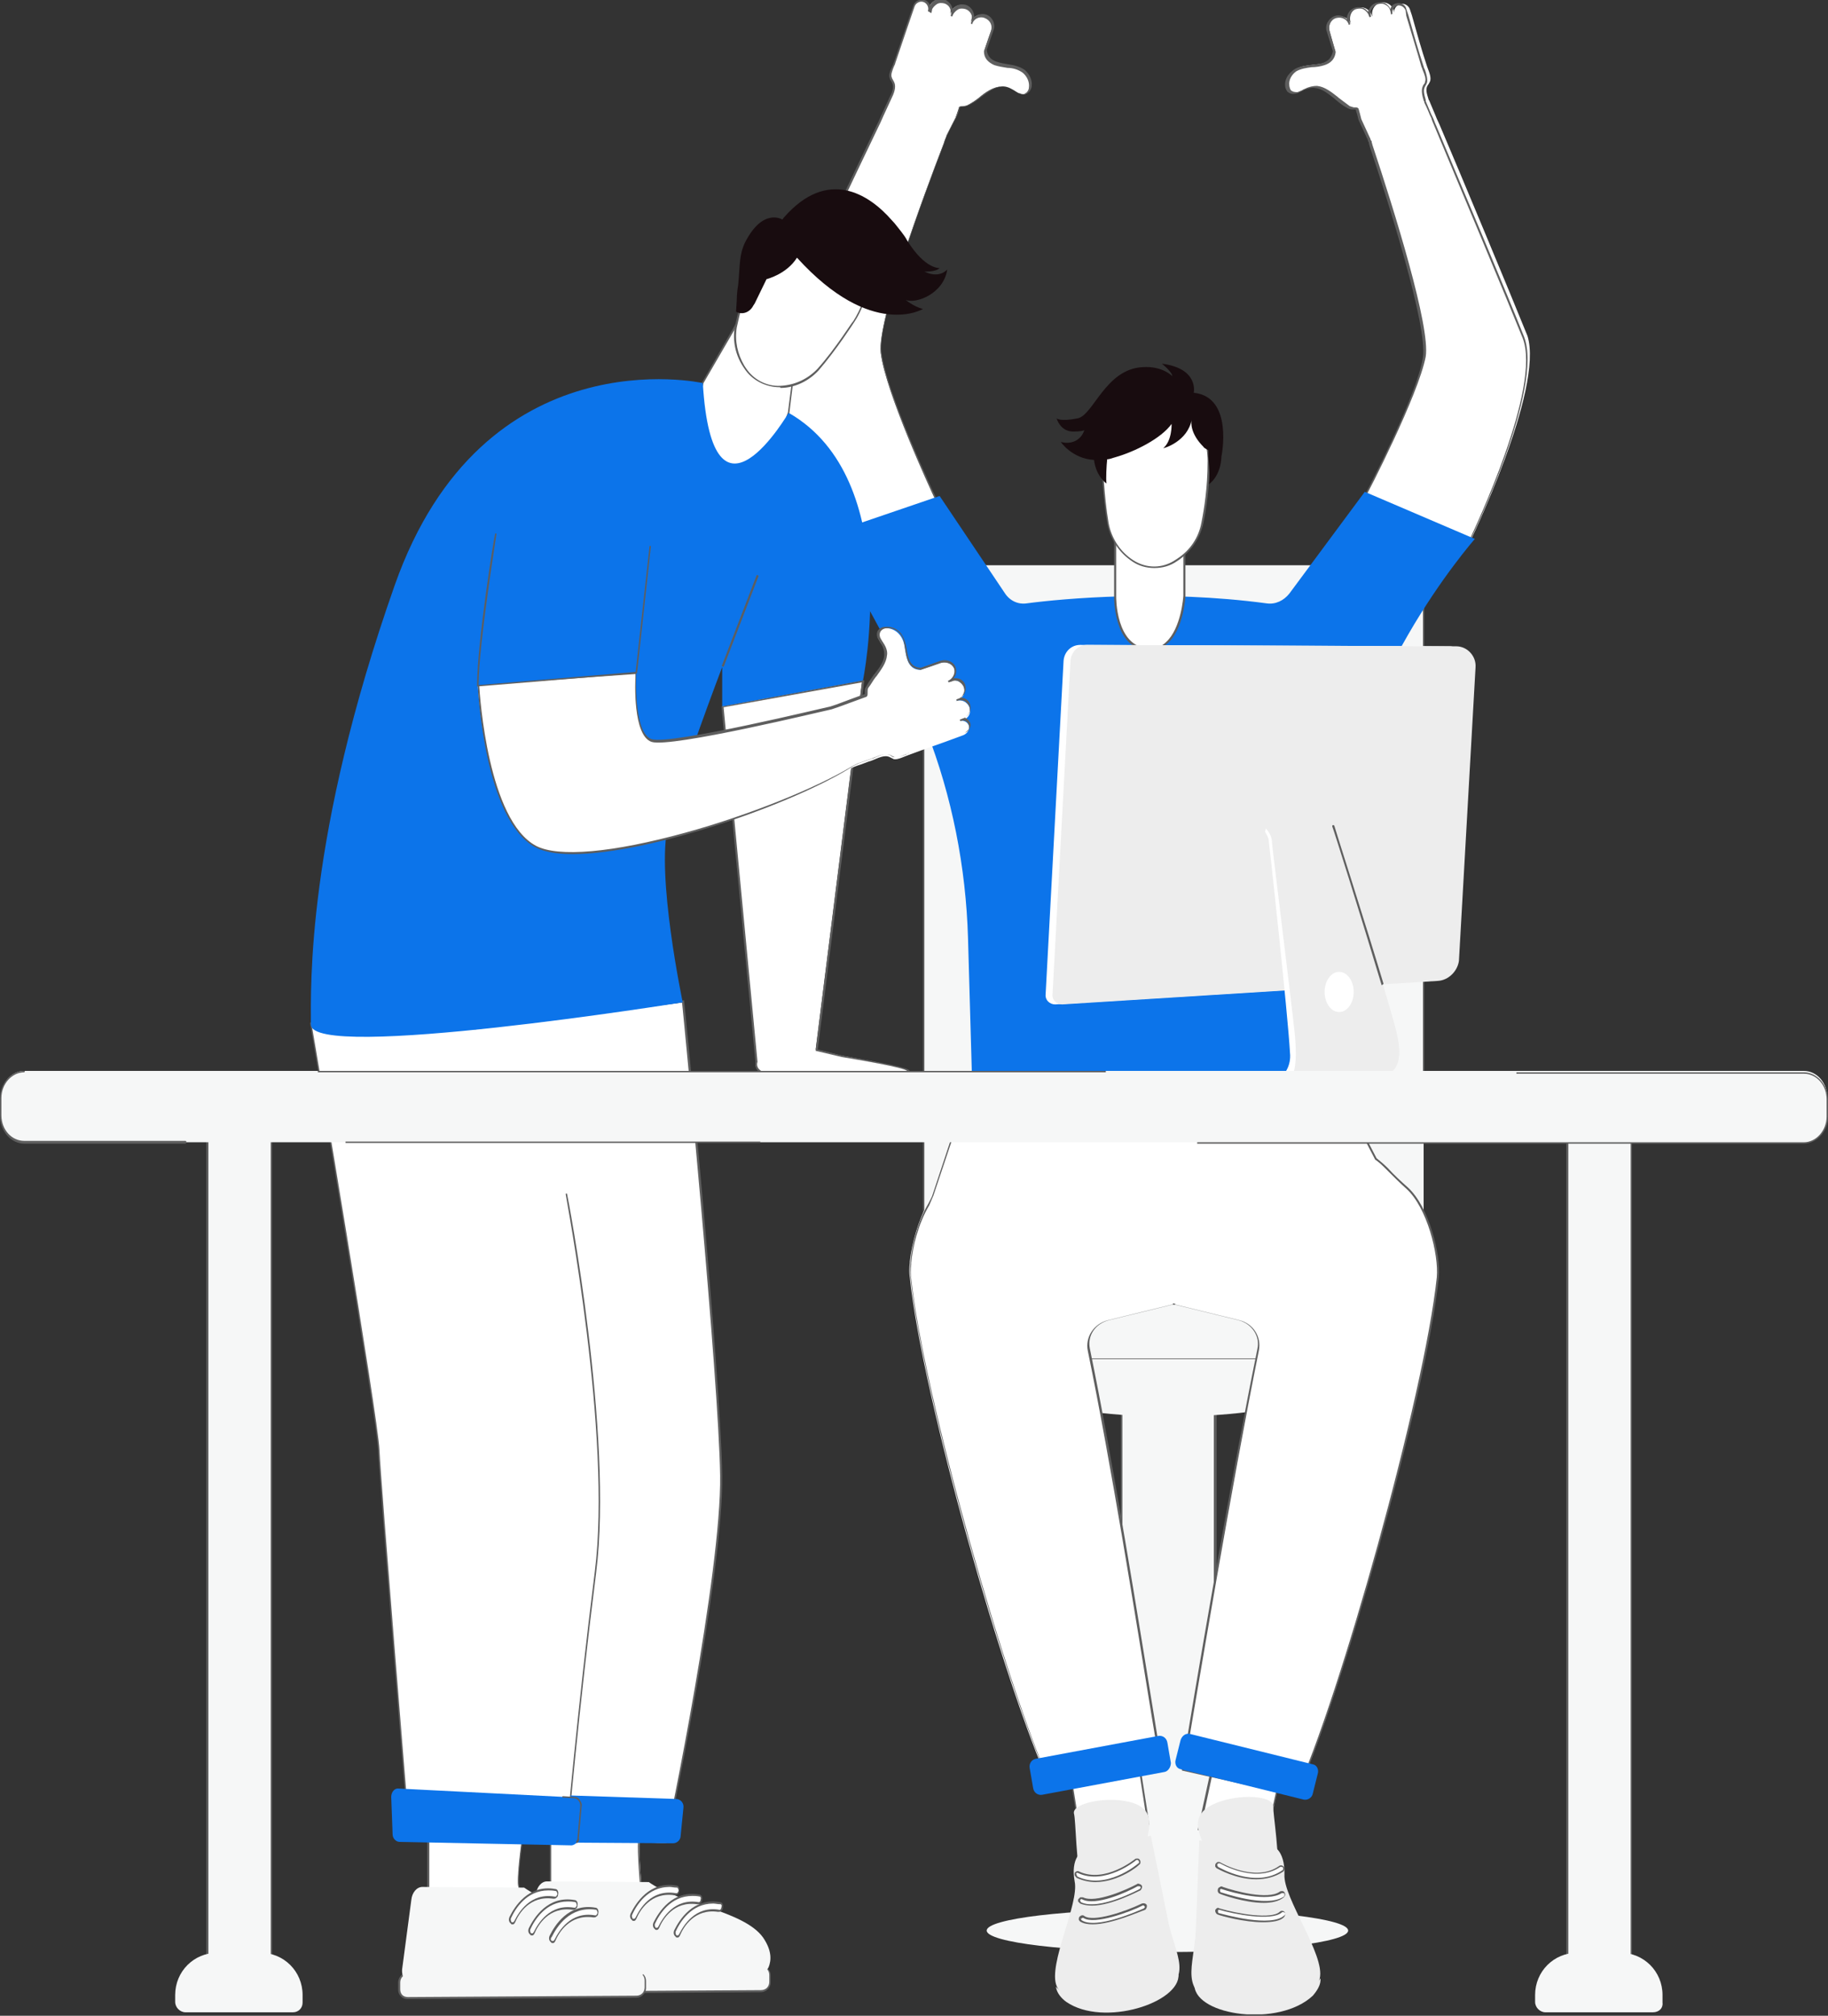 <svg width="264" height="291" viewBox="0 0 264 291" fill="none" xmlns="http://www.w3.org/2000/svg">
<rect x="0" y="0" width="264" height="291" fill="#333333" stroke="none"/>
<g clip-path="url(#clip0)">
<path d="M202 81.6H169.9H137C135 81.6 133.4 83.2 133.4 85.2V190.2C133.4 192.2 135 193.8 137 193.8H202C204 193.8 205.6 192.2 205.6 190.2V179.8V174.6V161.2V85.2C205.6 83.2 204 81.6 202 81.6Z" fill="#F6F7F7"/>
<path d="M137 81.6C135 81.6 133.4 83.2 133.4 85.2V190.2C133.4 192.2 135 193.8 137 193.8H202C204 193.8 205.6 192.2 205.6 190.2V179.8" fill="#F6F7F7"/>
<path d="M202 194H137C134.9 194 133.3 192.3 133.3 190.3V85.3C133.3 83.2 135 81.6 137 81.6V81.8C135.1 81.8 133.5 83.4 133.5 85.3V190.3C133.5 192.2 135.1 193.8 137 193.8H202C203.9 193.8 205.5 192.2 205.5 190.3V179.9H205.7V190.3C205.7 192.3 204.1 194 202 194Z" fill="#5E5E5E"/>
<path d="M205.6 161.2V85.2C205.6 83.2 204 81.6 202 81.6" fill="#F6F7F7"/>
<path d="M205.7 161.3H205.5V85.3C205.5 83.4 203.9 81.8 202 81.8V81.6C204.1 81.6 205.7 83.3 205.7 85.3V161.3Z" fill="#5E5E5E"/>
<path d="M198.2 196.2H140.9C136.8 196.2 133.5 192.9 133.5 188.8V186.9C133.5 182.8 136.8 179.5 140.9 179.5H198.2C202.3 179.5 205.6 182.8 205.6 186.9V188.8C205.6 192.8 202.3 196.2 198.2 196.2Z" fill="#F6F7F7"/>
<path d="M198.2 196.3H140.9C136.7 196.3 133.4 192.9 133.4 188.8V186.8C133.4 182.6 136.8 179.3 140.9 179.3H198.2C202.4 179.3 205.7 182.7 205.7 186.8V188.8C205.7 192.9 202.4 196.3 198.2 196.3ZM140.9 179.5C136.9 179.5 133.6 182.8 133.6 186.8V188.8C133.6 192.8 136.9 196.1 140.9 196.1H198.2C202.2 196.1 205.5 192.8 205.5 188.8V186.8C205.5 182.8 202.2 179.5 198.2 179.5H140.9Z" fill="#5E5E5E"/>
<path d="M168.6 281.8C183.015 281.8 194.7 280.412 194.7 278.7C194.7 276.988 183.015 275.6 168.6 275.6C154.185 275.6 142.5 276.988 142.5 278.7C142.5 280.412 154.185 281.8 168.6 281.8Z" fill="#F6F7F7"/>
<path d="M161.9 276.9V201.2C161.9 199.1 164.9 197.3 168.7 197.3C172.4 197.3 175.5 199.1 175.5 201.2V276.9" fill="#F6F7F7"/>
<path d="M175.5 276.9H175.3V201.2C175.3 199.1 172.3 197.4 168.7 197.4C165.1 197.4 162.1 199.1 162.1 201.2V276.9H161.9V201.2C161.9 199 165 197.2 168.8 197.2C172.6 197.2 175.7 199 175.7 201.2V276.9H175.5Z" fill="#5E5E5E"/>
<path d="M197.6 196.2C197.6 200.8 184.8 204.5 169 204.5C153.2 204.5 140.4 200.8 140.4 196.2H197.6Z" fill="#F6F7F7"/>
<path d="M169.7 188.3H169.4V188.1V188H169.6H169.8V188.1L169.7 188.3Z" fill="#161616"/>
<path d="M169.7 188.3H169.4V188.1V188H169.6H169.8V188.1L169.7 188.3Z" fill="#161616"/>
<path d="M169.7 188.3H169.4V188.1V188H169.6H169.8V188.1L169.7 188.3Z" fill="#161616"/>
<path d="M165.8 263.4L156.3 267L153 245.9L162.8 244.4L165.8 263.4Z" fill="white"/>
<path d="M156.2 267.2V267L152.9 245.8H153L163 244.2V244.3L166 263.4L156.2 267.2ZM153.1 246.1L156.4 266.9L165.7 263.3L162.8 244.6L153.1 246.1Z" fill="#5E5E5E"/>
<path d="M177.503 244.385L173.201 264.12L182.775 266.207L187.078 246.472L177.503 244.385Z" fill="white"/>
<path d="M182.8 266.3H182.7L173 264.2V264.1L177.3 244.3H177.4L187.1 246.4V246.5L182.8 266.3ZM173.4 264L182.7 266L186.9 246.5L177.6 244.5L173.4 264Z" fill="#5E5E5E"/>
<path d="M207.6 184.4C205.9 201.2 193.7 245 187.2 259.2L170.9 255.5C172.5 246 177.7 214.9 181.8 194.7C182.2 192.8 181 191 179 190.5L169.5 188.2V188.1C169.5 188.2 169.5 188.2 169.5 188.2L160 190.5C158 191 156.8 192.8 157.2 194.7C161.4 215 166 245.3 167.5 254.6L151.7 257.9C145.1 243.6 133.1 201.2 131.4 184.4C131.3 183.8 131.3 183.1 131.4 182.3C131.4 182.2 131.4 182.2 131.4 182.1C131.7 179.5 132.6 176.2 134 173.7C134.3 173.3 134.5 172.8 134.6 172.4L140.5 154.7L193.1 156.8L198.6 167.3C199.2 167.7 199.7 168.2 200.2 168.7C201.1 169.7 202.1 170.6 203.1 171.5C206.3 174.3 207.9 181.2 207.6 184.4Z" fill="white"/>
<path d="M187.2 259.3L170.7 255.6V255.5C172.6 243.7 177.6 214.3 181.6 194.7C182 192.9 180.8 191.1 178.9 190.6L169.5 188.3L160.1 190.6C158.2 191.1 157 192.8 157.4 194.7C160.8 211.2 164.4 233.8 166.6 247.3C167.1 250.3 167.5 252.9 167.8 254.6V254.7H167.7L151.8 258V257.9C145.4 244 133.2 201.4 131.5 184.4C131.4 183.8 131.4 183.1 131.5 182.3V182.1C131.7 179.8 132.5 176.4 134.1 173.7C134.3 173.3 134.6 172.8 134.7 172.4L140.6 154.6H140.7L193.4 156.7V156.8L198.8 167.2C199.3 167.6 199.9 168.1 200.4 168.6C201.4 169.7 202.4 170.6 203.3 171.4C206.4 174.2 208.1 181.1 207.8 184.4C206 201.6 193.5 245.6 187.2 259.3ZM171 255.4L187.1 259C193.4 245.3 205.7 201.5 207.5 184.4C207.8 181.1 206.1 174.3 203.1 171.6C202.2 170.8 201.3 169.9 200.2 168.8C199.7 168.3 199.2 167.8 198.6 167.4L193.2 157L140.7 155L134.8 172.6C134.6 173.1 134.4 173.5 134.2 174C132.6 176.7 131.8 180 131.6 182.3V182.5C131.5 183.3 131.5 184 131.6 184.6C133.4 201.6 145.5 244 151.9 258L167.5 254.8C167.2 253 166.8 250.6 166.3 247.6C164.1 234.1 160.5 211.5 157.1 195C156.7 193 158 191.1 160 190.6L169.4 188.3H169.6L179 190.6C181 191.1 182.2 193 181.8 195C177.9 214.3 173 243.6 171 255.4Z" fill="#5E5E5E"/>
<path d="M128.7 14C129 13.4 129.4 12.5 129 11.8C128.9 11.6 128.8 11.4 128.7 11.2C128.5 10.6 129 9.6 129.2 9C130 6.6 130.9 4.1 131.7 1.7L132 0.8C132.2 0.2 132.8 -0.1 133.4 0.1C134 0.3 134.3 0.9 134.1 1.5L134.2 1.1V1C134.5 0.2 135.4 -0.3 136.2 -1.26883e-05C137 0.3 137.5 1.2 137.2 2L137.3 1.8C137.6 1 138.5 0.5 139.3 0.8C140.1 1.1 140.6 2 140.3 2.8L140.2 3.2C140.5 2.4 141.4 1.9 142.2 2.2C143 2.5 143.5 3.4 143.2 4.3L142.8 5.4L142.2 7.2C142.3 8.2 142.9 8.8 143.7 9.1C144.3 9.3 145 9.4 145.6 9.5C146.4 9.6 147.2 9.8 147.8 10.3C148.4 10.8 148.9 11.6 148.8 12.5C148.8 12.8 148.7 13.1 148.5 13.3C148.2 13.6 147.7 13.7 147.3 13.5C146.9 13.4 146.6 13.1 146.2 12.9C145.7 12.6 145.1 12.4 144.5 12.5C143.4 12.6 142.3 13.3 141.4 14.1C140.9 14.5 140.3 14.9 139.7 15.2C139.5 15.3 139.3 15.3 139 15.4C138.9 15.4 138.5 15.4 138.5 15.5C138.5 15.5 138.3 16.2 138 17L136.7 19.6C136.6 19.9 136.4 20.3 136.3 20.7C133.3 28.5 126.7 46.3 127.2 50.9C127.9 56.8 135.1 72.1 135.1 72.1L119.4 77.3C119.4 77.3 109.6 54.7 112.9 47.4C115.4 41.8 123.5 24.9 127 17.5C127.6 16.4 128.1 15.2 128.7 14Z" fill="white"/>
<path d="M119.3 77.5V77.4C118.9 76.5 109.5 54.6 112.8 47.4C115.3 41.8 123.1 25.4 126.9 17.5L127.3 16.6C127.7 15.7 128.1 14.9 128.5 14C129 13.1 129.1 12.4 128.8 11.9C128.8 11.8 128.7 11.8 128.7 11.7C128.6 11.6 128.5 11.4 128.5 11.3C128.3 10.8 128.6 10.1 128.9 9.5C129 9.3 129 9.2 129.1 9C129.7 7.2 130.3 5.5 130.9 3.7L131.9 0.8C132.1 0.2 132.8 -0.2 133.5 3.60161e-05C133.9 0.1 134.2 0.4 134.3 0.8C134.5 0.5 134.7 0.2 135.1 3.60161e-05C135.5 -0.2 136 -0.2 136.4 -0.1C136.8 0.1 137.2 0.4 137.4 0.8C137.5 1 137.5 1.2 137.6 1.3C137.8 1.1 138 0.9 138.2 0.8C138.6 0.6 139.1 0.6 139.5 0.7C140.3 1 140.7 1.7 140.7 2.5C141.1 2.1 141.8 1.9 142.4 2.1C143.3 2.4 143.8 3.4 143.5 4.3L142.5 7.2C142.6 8 143 8.6 143.9 8.9C144.5 9.1 145.1 9.2 145.7 9.3C146.4 9.4 147.3 9.6 148 10.1C148.7 10.7 149.1 11.6 149 12.4C149 12.7 148.8 13 148.7 13.2C148.3 13.6 147.8 13.6 147.4 13.5C147.1 13.4 146.9 13.3 146.6 13.1C146.5 13 146.4 13 146.3 12.9C145.8 12.6 145.2 12.5 144.7 12.5C143.6 12.6 142.7 13.3 141.7 14L141.6 14.1C141.1 14.5 140.5 14.9 139.9 15.2C139.6 15.3 139.4 15.4 139.2 15.4H139.1C138.9 15.4 138.8 15.4 138.7 15.4C138.6 15.5 138.4 16.4 138.2 16.8L136.8 19.4C136.7 19.6 136.7 19.8 136.6 20C136.5 20.2 136.5 20.4 136.4 20.6C133.5 28.1 126.8 46.2 127.3 50.7C127.9 56.5 135.1 71.7 135.2 71.9L135.3 72H135.2L119.3 77.5ZM128.8 14.1C128.4 15 128 15.8 127.6 16.7L127.2 17.6C123.4 25.5 115.6 41.9 113.1 47.5C110 54.4 118.8 75.5 119.5 77.2L135 72C134.3 70.5 127.8 56.4 127.2 50.9C126.7 46.3 133.4 28.2 136.3 20.7C136.4 20.5 136.4 20.3 136.5 20.1C136.6 19.9 136.7 19.7 136.7 19.5L138 17C138.5 15.6 138.5 15.6 138.5 15.5C138.6 15.3 138.8 15.3 139.1 15.3C139.4 15.3 139.5 15.3 139.7 15.2C140.3 14.9 140.9 14.5 141.4 14.1L141.5 14C142.5 13.3 143.5 12.5 144.6 12.5C145.2 12.5 145.8 12.6 146.3 12.9C146.4 13 146.5 13 146.6 13.1C146.8 13.2 147.1 13.4 147.3 13.5C147.6 13.6 148 13.6 148.3 13.3C148.5 13.1 148.6 12.8 148.6 12.6C148.7 11.8 148.3 11 147.7 10.5C147 10 146.2 9.8 145.5 9.8C144.9 9.7 144.2 9.6 143.6 9.4C142.7 9 142.1 8.4 142.1 7.4L143.1 4.5C143.4 3.7 143 2.9 142.2 2.6C141.5 2.3 140.6 2.7 140.4 3.5L140.2 3.4L140.3 3.1C140.6 2.3 140.1 1.5 139.4 1.3C139 1.2 138.6 1.2 138.3 1.4C138 1.6 137.7 1.9 137.6 2.2L137.5 2.4L137.3 2.3C137.4 1.9 137.4 1.6 137.2 1.2C137 0.8 136.7 0.6 136.4 0.5C136 0.4 135.6 0.4 135.3 0.6C135 0.8 134.7 1.1 134.6 1.4V1.5L134.5 1.9L134 1.6C134.2 1.1 133.9 0.5 133.4 0.3C132.9 0.1 132.3 0.4 132.1 0.9L131.1 3.8C130.5 5.6 129.9 7.3 129.3 9.1C129.3 9.2 129.2 9.4 129.1 9.6C128.9 10.1 128.6 10.8 128.8 11.2C128.8 11.3 128.9 11.4 129 11.6C129 11.7 129.1 11.7 129.1 11.8C129.4 12.3 129.3 13.1 128.8 14.1Z" fill="#5E5E5E"/>
<path d="M212.2 78.4L196.7 72.4C196.7 72.4 204.7 57.4 205.6 51.6C206.3 47.1 200.6 28.9 197.9 21C197.8 20.8 197.8 20.6 197.7 20.5C197.6 20.3 197.6 20.1 197.5 19.9L196.3 17.3C196.1 16.5 195.9 15.8 195.9 15.8C195.9 15.7 195.5 15.7 195.4 15.7C195.1 15.7 195 15.7 194.7 15.5C194.1 15.1 193.6 14.8 193.1 14.3C192.2 13.6 191.2 12.7 190.1 12.6C189.5 12.5 188.9 12.7 188.4 12.9C188 13.1 187.7 13.3 187.3 13.4C186.9 13.5 186.4 13.4 186.2 13.1C186 12.9 185.9 12.6 185.9 12.3C185.8 11.4 186.3 10.6 187 10.1C187.7 9.6 188.5 9.5 189.3 9.4C189.9 9.3 190.6 9.3 191.2 9.1C192 8.8 192.6 8.3 192.8 7.3L192.3 5.5L192 4.4C191.8 3.6 192.2 2.6 193.1 2.4C193.9 2.2 194.8 2.6 195.1 3.5L195 3.1C194.8 2.3 195.2 1.4 196.1 1.1C196.9 0.9 197.8 1.3 198.1 2.2L198.2 2.4C198 1.6 198.4 0.7 199.3 0.4C200.1 0.2 201 0.6 201.3 1.5V1.6L201.4 2C201.2 1.4 201.6 0.8 202.2 0.6C202.8 0.4 203.4 0.8 203.6 1.3L203.9 2.2C204.6 4.7 205.3 7.2 206.1 9.6C206.3 10.2 206.8 11.2 206.5 11.8C206.4 12 206.3 12.2 206.2 12.3C205.8 12.9 206.1 13.6 206.3 14.3C206.3 14.4 206.4 14.5 206.4 14.5C206.4 14.5 206.7 15.2 207.2 16.4C207.4 16.9 207.6 17.4 207.9 18C211.1 25.5 218.3 42.8 220.6 48.5C223 56.2 212.2 78.4 212.2 78.4Z" fill="white"/>
<path d="M212.2 78.5H212.1L196.5 72.5L196.6 72.4C196.7 72.3 204.6 57.4 205.5 51.6C206.2 47.1 200.4 28.8 197.8 21.1C197.8 21 197.7 20.8 197.7 20.7V20.6C197.6 20.4 197.6 20.3 197.5 20.1L197.4 19.9L196.2 17.3L196 16.5C195.9 16.2 195.8 15.9 195.8 15.8C195.8 15.8 195.6 15.8 195.4 15.8H195.3C195 15.8 194.8 15.7 194.6 15.6C194 15.3 193.5 14.9 192.9 14.4L192.8 14.3C191.9 13.6 191 12.8 189.9 12.7C189.4 12.6 188.8 12.8 188.3 13C188.2 13.1 188.1 13.1 187.9 13.2C187.7 13.3 187.4 13.5 187.2 13.5C186.8 13.6 186.3 13.6 185.9 13.2C185.7 12.9 185.6 12.6 185.6 12.4C185.5 11.5 186 10.7 186.8 10.1C187.5 9.6 188.4 9.5 189.1 9.4C189.7 9.3 190.4 9.3 191 9.1C191.9 8.8 192.3 8.3 192.5 7.4L191.6 4.5C191.3 3.6 191.9 2.6 192.8 2.3C193.4 2.1 194.1 2.3 194.5 2.8C194.5 2 195 1.3 195.7 1.1C196.1 1 196.6 1 197 1.2C197.2 1.3 197.4 1.5 197.6 1.7C197.6 1.5 197.7 1.3 197.8 1.2C198 0.8 198.4 0.5 198.8 0.4C199.2 0.3 199.7 0.3 200.1 0.5C200.4 0.7 200.7 1 200.8 1.3C200.9 0.9 201.2 0.6 201.6 0.5C202.3 0.3 203 0.7 203.1 1.3L203.4 2.2C204.1 4.7 204.8 7.2 205.6 9.6C205.6 9.7 205.7 9.9 205.8 10.1C206 10.7 206.2 11.4 206.1 11.9C206 12.1 206 12.2 205.9 12.3C205.9 12.4 205.8 12.4 205.8 12.5C205.5 13 205.7 13.7 205.9 14.4V14.5V14.6C205.9 14.6 206.2 15.3 206.7 16.5L206.9 16.9C207.1 17.3 207.2 17.7 207.4 18.1C210.8 26.2 217.9 43 220.1 48.6C223 56 212.6 77.4 212.2 78.3V78.5ZM196.9 72.3L212.1 78.2C212.9 76.5 222.7 55.9 219.9 48.8C217.6 43.1 210.6 26.4 207.2 18.3C207 17.8 206.8 17.4 206.7 17L206.5 16.6C206.1 15.6 205.8 15 205.7 14.8V14.7C205.7 14.6 205.6 14.6 205.6 14.5C205.4 13.8 205.2 13 205.5 12.4C205.5 12.3 205.6 12.3 205.6 12.2C205.7 12.1 205.8 12 205.8 11.8C206 11.4 205.7 10.7 205.5 10.2C205.4 10 205.4 9.8 205.3 9.7C204.6 7.2 203.8 4.7 203.1 2.3L203 1.5C202.8 1 202.3 0.7 201.8 0.8C201.3 1 201 1.5 201.1 2L200.9 2.1L200.8 1.6C200.7 1.2 200.5 0.9 200.1 0.7C199.8 0.5 199.4 0.5 199 0.6C198.6 0.7 198.3 1 198.1 1.3C197.9 1.6 197.9 2 198 2.4L197.8 2.5L197.7 2.3C197.6 1.9 197.3 1.6 197 1.4C196.7 1.2 196.3 1.2 195.9 1.3C195.1 1.5 194.7 2.3 194.9 3.1L195 3.5L194.8 3.6C194.6 2.8 193.8 2.4 193 2.6C192.2 2.8 191.8 3.7 192 4.5L192.9 7.5C192.8 8.5 192.2 9.1 191.3 9.4C190.7 9.6 190 9.7 189.4 9.7C188.7 9.8 187.9 9.9 187.2 10.3C186.5 10.8 186.1 11.6 186.2 12.3C186.2 12.5 186.3 12.8 186.4 13C186.7 13.3 187.1 13.3 187.4 13.3C187.6 13.2 187.9 13.1 188.1 13C188.2 12.9 188.3 12.9 188.5 12.8C189.1 12.5 189.7 12.4 190.2 12.4C191.3 12.5 192.3 13.3 193.2 14L193.3 14.1C193.8 14.5 194.4 14.9 194.9 15.3C195.1 15.4 195.2 15.4 195.5 15.5C195.5 15.5 195.5 15.5 195.6 15.5C195.9 15.5 196.1 15.5 196.2 15.7C196.2 15.7 196.3 16 196.4 16.4L196.6 17.2L197.8 19.8L197.9 20C197.9 20.1 198 20.3 198.1 20.4V20.5C198.1 20.6 198.2 20.8 198.2 20.9C201.4 30.5 206.6 47.2 205.9 51.5C204.8 57.1 197.7 70.9 196.9 72.3Z" fill="#5E5E5E"/>
<path d="M148.3 87.1C153.6 86.4 168 85.1 182.9 87.1C184.2 87.3 185.4 86.7 186.2 85.7L197.1 71L213 77.8C213 77.8 193.8 99.6 193.8 122.4C193.8 143.8 192.8 158.8 192.8 158.8L140.5 160L139.8 135.4C139.5 125.2 137.5 115 133.8 105.5C130.7 97.6 126 87.8 119 77.3L135.7 71.6L145.1 85.6C145.8 86.7 147 87.3 148.3 87.1Z" fill="#0C74EA"/>
<path d="M161 86.1C161 86.1 160.8 93.5 165.7 93.8C170.6 94.1 171 86.1 171 86.1V72.3H161V86.1Z" fill="white"/>
<path d="M166 93.9C165.9 93.9 165.8 93.9 165.7 93.9C160.8 93.6 160.9 86.2 160.9 86.1V72.1H171.2V86.1C171.2 86.3 170.9 90.9 168.6 92.9C167.8 93.6 167 93.9 166 93.9ZM161.2 72.4V86.1C161.2 86.2 161.1 93.3 165.8 93.6C166.8 93.7 167.7 93.4 168.4 92.7C170.6 90.7 170.9 86.1 170.9 86V72.4H161.2Z" fill="#5E5E5E"/>
<path d="M173.2 265.7C173.2 265.7 172.9 273.4 172.7 278.6C172.5 283.8 170 287.9 176.5 289.2C182.9 290.5 189.8 288.9 190.6 285.6C191.4 282.2 185.3 274 185.5 270.6C185.6 267.2 183.8 265.8 182.7 266.8C181.6 267.9 173.2 265.7 173.2 265.7Z" fill="#EDEDED"/>
<path d="M172.5 286.7C173.6 288 175.1 288.2 176.9 288.4C180.6 288.7 188.8 288.9 190.7 285.6C190.8 286.5 190.2 287.4 189.6 288.1C184.7 292.7 172.8 291 172.5 286.7Z" fill="#EDEDED"/>
<path d="M184.6 273.9C184.4 278.2 178.4 279.2 176.8 275.3C176.8 275.2 176.7 275.2 176.7 275.1C174.1 268.7 174 267 173.5 265.5C172.9 263.9 172.2 261.7 175.6 260.3C179 258.9 183.9 259.2 183.9 260.8C183.8 261.8 184.9 267.5 184.6 273.9Z" fill="#EDEDED"/>
<path d="M177.4 276.3C177.4 276.3 178 266.8 176.7 266.4C175.4 266 173.2 265.7 173.2 265.7C173.2 265.7 173.5 275.3 175.1 277C176.7 278.7 177.4 276.3 177.4 276.3Z" fill="#EDEDED"/>
<path d="M185.4 269.7C185.4 269.8 185.3 269.9 185.2 270C181.2 272.7 176 269.6 175.8 269.5C175.6 269.4 175.6 269.2 175.7 269C175.8 268.8 176 268.8 176.2 268.9C176.2 268.9 181.2 271.8 184.8 269.4C185 269.3 185.2 269.3 185.3 269.5C185.4 269.6 185.4 269.7 185.4 269.7Z" fill="white"/>
<path d="M181.4 271.3C178.5 271.3 175.9 269.8 175.7 269.7C175.6 269.6 175.5 269.5 175.5 269.4C175.5 269.3 175.5 269.1 175.6 269C175.7 268.9 175.8 268.8 175.9 268.8C176 268.8 176.2 268.8 176.3 268.9C176.3 268.9 181.3 271.8 184.7 269.4C184.9 269.2 185.3 269.3 185.4 269.5C185.5 269.6 185.5 269.7 185.5 269.8C185.5 270 185.4 270.1 185.3 270.2C184.1 271 182.7 271.3 181.4 271.3ZM176 269C175.9 269 175.8 269.1 175.8 269.1C175.8 269.2 175.8 269.2 175.8 269.3C175.8 269.4 175.9 269.4 175.9 269.5C176.1 269.6 181.3 272.7 185.2 270C185.3 270 185.3 269.9 185.3 269.8C185.3 269.7 185.3 269.7 185.3 269.6C185.2 269.5 185.1 269.5 184.9 269.5C181.3 272 176.2 269 176.2 269C176.1 269 176.1 269 176 269Z" fill="#5E5E5E"/>
<path d="M185.5 273.6C185.5 273.7 185.4 273.8 185.3 273.9C182.8 275.7 176.5 273.4 176.2 273.3C176 273.2 175.9 273 176 272.8C176.1 272.6 176.3 272.5 176.5 272.6C178.2 273.2 183.1 274.6 184.9 273.3C185.1 273.2 185.3 273.2 185.4 273.4C185.5 273.4 185.5 273.5 185.5 273.6Z" fill="white"/>
<path d="M182.5 274.7C179.7 274.7 176.4 273.5 176.2 273.4C175.9 273.3 175.8 273 175.9 272.7C175.9 272.6 176 272.5 176.2 272.4C176.3 272.3 176.5 272.3 176.6 272.4C178.3 273 183.1 274.3 184.8 273.1C184.9 273 185 273 185.2 273C185.3 273 185.5 273.1 185.5 273.2C185.6 273.3 185.6 273.4 185.6 273.5C185.6 273.7 185.5 273.8 185.4 273.9C184.7 274.5 183.6 274.7 182.5 274.7ZM176.4 272.7H176.3C176.2 272.7 176.2 272.8 176.2 272.9C176.2 273 176.2 273.2 176.4 273.2C176.5 273.2 182.9 275.5 185.4 273.8C185.5 273.8 185.5 273.7 185.5 273.6C185.5 273.5 185.5 273.5 185.5 273.4C185.5 273.3 185.4 273.3 185.3 273.3C185.2 273.3 185.2 273.3 185.1 273.3C183.1 274.6 178.2 273.3 176.4 272.7Z" fill="#5E5E5E"/>
<path d="M185.6 276.3C185.6 276.4 185.6 276.5 185.5 276.6C183.5 278.4 176.7 276.6 175.9 276.3C175.7 276.2 175.6 276 175.6 275.8C175.7 275.6 175.9 275.5 176.1 275.5C178.1 276.1 183.5 277.2 184.9 275.9C185.1 275.8 185.3 275.8 185.4 275.9C185.6 276.1 185.6 276.2 185.6 276.3Z" fill="white"/>
<path d="M182.4 277.5C179.7 277.5 176.4 276.6 175.9 276.4C175.6 276.3 175.5 276 175.5 275.8C175.5 275.7 175.6 275.6 175.7 275.5C175.8 275.4 176 275.4 176.1 275.5C178.8 276.3 183.6 277.1 184.8 276C185 275.8 185.3 275.8 185.5 276C185.6 276.1 185.6 276.2 185.6 276.4C185.6 276.5 185.5 276.7 185.4 276.8C184.9 277.3 183.8 277.5 182.4 277.5ZM176.1 275.7H176C175.9 275.7 175.9 275.8 175.9 275.9C175.9 276 175.9 276.2 176.1 276.2C176.9 276.4 183.6 278.3 185.5 276.5C185.5 276.5 185.6 276.4 185.6 276.3C185.6 276.2 185.6 276.2 185.5 276.1C185.4 276 185.2 276 185.1 276.1C183.6 277.4 178.1 276.3 176.1 275.7Z" fill="#5E5E5E"/>
<path d="M166.2 265C166.2 265 167.7 272.3 168.7 277.3C169.7 282.3 172.7 285.8 166.7 288C160.8 290.3 153.9 289.8 152.6 286.7C151.3 283.6 155.9 274.8 155.2 271.6C154.6 268.4 156.1 266.7 157.3 267.5C158.5 268.4 166.2 265 166.2 265Z" fill="#EDEDED"/>
<path d="M170.2 285C169.4 286.4 167.9 286.9 166.2 287.3C162.7 288.2 154.8 289.6 152.5 286.8C152.6 287.7 153.3 288.5 154 289C159.4 292.7 170.5 289.1 170.2 285Z" fill="#EDEDED"/>
<path d="M156.5 274.6C157.3 278.7 163.2 278.8 164.2 274.7C164.2 274.6 164.2 274.6 164.2 274.5C165.7 268 165.6 266.3 165.8 264.8C166.1 263.2 166.5 260.9 163 260.1C159.5 259.3 154.8 260.4 155.1 261.8C155.4 262.9 155.3 268.5 156.5 274.6Z" fill="#EDEDED"/>
<path d="M163.8 275.8C163.8 275.8 161.7 266.8 163 266.2C164.2 265.6 166.2 265 166.2 265C166.2 265 167.4 274.3 166.1 276.1C164.9 277.9 163.8 275.8 163.8 275.8Z" fill="#EDEDED"/>
<path d="M155.4 270.7C155.4 270.8 155.5 270.9 155.6 271C159.8 273 164.4 269.2 164.5 269.1C164.7 269 164.7 268.7 164.5 268.6C164.4 268.4 164.1 268.4 164 268.6C164 268.6 159.6 272.2 155.9 270.4C155.7 270.3 155.5 270.4 155.4 270.6C155.4 270.6 155.4 270.6 155.4 270.7Z" fill="white"/>
<path d="M158.2 271.7C157.3 271.7 156.4 271.5 155.5 271.1C155.4 271 155.3 270.9 155.2 270.7C155.2 270.6 155.2 270.5 155.2 270.4C155.3 270.2 155.6 270 155.9 270.2C159.6 271.9 163.9 268.4 163.9 268.4C164 268.3 164.1 268.3 164.3 268.3C164.4 268.3 164.6 268.4 164.6 268.5C164.7 268.6 164.7 268.7 164.7 268.9C164.7 269 164.6 269.2 164.5 269.2C164.5 269.3 161.6 271.7 158.2 271.7ZM155.5 270.7C155.5 270.8 155.6 270.8 155.6 270.9C159.7 272.9 164.2 269.2 164.4 269C164.5 269 164.5 268.9 164.5 268.8C164.5 268.7 164.5 268.7 164.4 268.6C164.4 268.5 164.3 268.5 164.2 268.5C164.1 268.5 164.1 268.5 164 268.6C164 268.6 159.6 272.2 155.7 270.4C155.6 270.3 155.4 270.4 155.4 270.5C155.5 270.6 155.5 270.6 155.5 270.7Z" fill="#5E5E5E"/>
<path d="M155.9 274.4C155.9 274.5 156 274.6 156.1 274.7C158.7 276 164.5 272.9 164.7 272.8C164.9 272.7 164.9 272.5 164.8 272.3C164.7 272.1 164.5 272.1 164.3 272.2C162.7 273.1 158.3 275.1 156.4 274.1C156.2 274 156 274.1 155.9 274.3C155.9 274.2 155.9 274.3 155.9 274.4Z" fill="white"/>
<path d="M157.7 275.1C157.1 275.1 156.5 275 156 274.8C155.9 274.7 155.8 274.6 155.7 274.5C155.7 274.4 155.7 274.3 155.7 274.2C155.8 274.1 155.9 274 156 273.9C156.1 273.9 156.3 273.9 156.4 273.9C158.2 274.8 162.7 272.8 164.2 272C164.3 271.9 164.4 271.9 164.6 272C164.7 272 164.8 272.1 164.9 272.2C165 272.4 164.9 272.7 164.7 272.9C164.6 272.9 160.6 275.1 157.7 275.1ZM156 274.4C156 274.5 156.1 274.5 156.1 274.6C158.7 275.9 164.6 272.7 164.6 272.7C164.7 272.6 164.8 272.5 164.7 272.4C164.7 272.3 164.6 272.3 164.5 272.3C164.4 272.3 164.4 272.3 164.3 272.3C162.7 273.2 158.2 275.2 156.3 274.2C156.2 274.1 156 274.2 156 274.3C156 274.2 156 274.3 156 274.4Z" fill="#5E5E5E"/>
<path d="M155.9 277C155.9 277.1 156 277.2 156.1 277.2C158.3 278.7 164.5 275.8 165.2 275.5C165.4 275.4 165.5 275.2 165.4 275C165.3 274.8 165.1 274.7 164.9 274.8C163.1 275.6 158.1 277.6 156.5 276.6C156.3 276.5 156.1 276.5 156 276.7C155.9 276.8 155.9 276.9 155.9 277Z" fill="white"/>
<path d="M157.8 277.8C157.1 277.8 156.5 277.7 156 277.4C155.9 277.3 155.8 277.2 155.8 277.1C155.8 277 155.8 276.8 155.9 276.7C156.1 276.5 156.4 276.4 156.6 276.6C157.9 277.5 162.4 276 164.9 274.8C165.2 274.7 165.5 274.8 165.6 275C165.7 275.2 165.6 275.5 165.4 275.7C164.7 275.9 160.6 277.8 157.8 277.8ZM156.1 277C156.1 277.1 156.2 277.1 156.2 277.2C158.3 278.6 164.5 275.8 165.2 275.5C165.3 275.4 165.4 275.3 165.3 275.2C165.2 275.1 165.1 275 165 275.1C163.2 276 158.1 277.9 156.5 276.9C156.4 276.8 156.2 276.9 156.2 277C156.1 276.9 156 277 156.1 277Z" fill="#5E5E5E"/>
<path d="M188.3 259.8L170.5 255.4C169.9 255.3 169.6 254.6 169.8 254L170.5 251.2C170.7 250.6 171.2 250.2 171.8 250.3L189.6 254.7C190.2 254.8 190.5 255.5 190.3 256.1L189.6 258.9C189.5 259.5 188.9 259.9 188.3 259.8Z" fill="#0C74EA"/>
<path d="M168.2 255.8L150.5 259.1C149.9 259.2 149.3 258.8 149.2 258.1L148.7 255.2C148.6 254.6 149 254 149.6 253.9L167.3 250.6C167.9 250.5 168.5 250.9 168.6 251.6L169.1 254.5C169.1 255.1 168.7 255.7 168.2 255.8Z" fill="#0C74EA"/>
<path d="M174.6 66.7C174.6 70.3 174.1 73.3 173.7 75.5C173.3 77.6 172 79.5 170.2 80.7L169.9 80.9C168 82.2 165.6 82.2 163.7 81C161.8 79.8 160.4 77.8 160 75.5C159.2 71.3 159.2 66.7 159.2 66.7C159.2 66.7 158.5 57.7 166.8 57.9C175.1 58.1 174.6 66.7 174.6 66.7Z" fill="white"/>
<path d="M166.7 82C165.6 82 164.5 81.7 163.6 81.1C161.6 79.8 160.3 77.8 159.9 75.5C159.2 71.4 159.1 66.8 159.1 66.7C159.1 66.7 158.8 62.4 161.2 59.8C162.5 58.4 164.4 57.7 166.8 57.8C169.2 57.9 171.1 58.6 172.5 60.1C174.9 62.7 174.7 66.6 174.7 66.7C174.7 70.4 174.2 73.5 173.8 75.5C173.3 77.7 172.1 79.5 170.3 80.8L170 81C169 81.7 167.9 82 166.7 82ZM166.5 58.1C164.3 58.1 162.6 58.8 161.4 60.1C159 62.6 159.3 66.8 159.3 66.8C159.3 66.9 159.4 71.4 160.1 75.5C160.5 77.7 161.8 79.7 163.7 80.9C165.6 82.1 167.9 82.1 169.8 80.8L170.1 80.6C171.9 79.4 173.1 77.6 173.5 75.5C173.9 73.5 174.4 70.4 174.4 66.7C174.4 66.7 174.6 62.8 172.2 60.3C170.9 58.9 169 58.1 166.7 58.1C166.7 58.1 166.6 58.1 166.5 58.1Z" fill="#5E5E5E"/>
<path d="M176.4 65.9C176.3 68.8 174.6 69.9 174.6 69.9C174.8 68.9 174.5 65.9 174.5 65.9V65C174.2 64.8 173.9 64.7 173.8 64.5C171.9 62.6 172 61 172.1 60.6C171.5 63.7 168.2 64.7 168 64.7C169.3 63.6 169.2 61.2 169.2 61.2C167.7 63.3 163.9 65.2 161.1 66C160.7 66.1 160.3 66.3 159.9 66.3C159.8 67.2 159.7 69.1 159.8 69.8C159.8 69.8 158.3 68.8 158 66.4C154.8 66.2 153.2 63.8 153.2 63.8C154.7 64.2 156.1 63.6 156.6 62.1C156.4 62.2 156 62.3 155 62.3C153.1 62.3 152.6 60.4 152.6 60.4C152.6 60.4 153.1 60.9 155.6 60.4C157.9 60 159.6 53.3 165 53C167.9 52.8 169.3 54.3 169.3 54.3C169.3 53.7 167.8 52.5 167.8 52.5C173.2 53.2 172.4 56.7 172.4 56.7C178.2 57.3 176.4 65.9 176.4 65.9Z" fill="#180C0F"/>
<path d="M206.7 141.6L152.4 145C151.6 145 151 144.4 151 143.7L153.6 95.4C153.7 94.1 154.7 93.1 156 93.1L209.3 93.3C210.9 93.3 212.2 94.7 212.1 96.3L209.7 138.7C209.5 140.2 208.2 141.5 206.7 141.6Z" fill="white"/>
<path d="M207.7 141.6L153.4 145C152.6 145 152 144.4 152 143.7L154.6 95.4C154.7 94.1 155.7 93.1 157 93.1L210.3 93.3C211.9 93.3 213.2 94.7 213.1 96.3L210.7 138.7C210.5 140.2 209.2 141.5 207.7 141.6Z" fill="#EDEDED"/>
<path d="M182.5 119.7C182.5 119.7 183 119.8 183.4 122C183.8 124.2 186.8 152.3 186.8 152.3C186.8 152.3 185.8 155.2 185.1 156.4C185.1 156.4 198.5 155.5 199.6 155.3C200.7 155.1 203 154.4 201.7 149.1C201.4 147.7 200.6 145.2 199.7 142C197 132.9 192.6 119.2 192.6 119.2L182.5 119.7Z" fill="#EDEDED"/>
<path d="M199.6 142.2C199.5 142.2 199.5 142.2 199.5 142.1C196.8 133.1 192.5 119.4 192.4 119.3C192.4 119.2 192.4 119.2 192.5 119.1C192.6 119.1 192.6 119.1 192.7 119.2C192.7 119.3 197.1 133 199.8 142C199.8 142.1 199.7 142.1 199.6 142.2C199.7 142.2 199.7 142.2 199.6 142.2Z" fill="#5E5E5E"/>
<path d="M172.8 155.1V155.7C172.8 155.7 184.4 156.6 185.3 156.3C186.2 156 187.6 155.7 187 149.3C186.3 142.9 183.7 122.1 183.7 121.6C183.7 121.1 183.5 120.3 182.8 119.6L182.7 120.1C182.7 120.1 183 120.5 183.2 121.1C183.3 121.7 186 146.4 186.3 152C186.4 152.9 186.2 153.8 185.8 154.5C185.5 155 185.2 155.5 184.8 155.5C183.8 155.5 172.8 155.1 172.8 155.1Z" fill="white"/>
<path d="M193.4 146.1C194.56 146.1 195.5 144.802 195.5 143.2C195.5 141.598 194.56 140.3 193.4 140.3C192.24 140.3 191.3 141.598 191.3 143.2C191.3 144.802 192.24 146.1 193.4 146.1Z" fill="white"/>
<path d="M101.5 55.3L107.6 44.6L115.1 49.9L113.9 59.5L108.3 75.1L97.9 70.4L101.5 55.3Z" fill="white"/>
<path d="M108.4 75.3L108.3 75.2L97.8 70.5V70.4L101.4 55.2L107.6 44.4L115.2 49.9L114 59.6L108.4 75.3ZM98 70.4L108.2 75L113.8 59.5L115 50L107.7 44.8L101.6 55.3L98 70.4Z" fill="#5E5E5E"/>
<path d="M44.9 147.8C44.9 147.8 54.5 204.6 54.7 209.4C54.9 214.2 59 264.2 59 264.2L96.2 266.1C96.2 266.1 104.3 227.8 104.2 213.2C104 198.6 98.7 144.7 98.7 144.7L68.7 148.6L44.9 147.8Z" fill="white"/>
<path d="M96.3 266.1H96.2L58.9 264.2V264.1C58.9 263.6 54.8 214.1 54.6 209.3C54.4 204.6 44.9 148.3 44.8 147.8V147.6H45L68.7 148.3L98.8 144.4V144.5C98.9 145 104.1 198.5 104.3 213C104.5 227.5 96.4 265.6 96.3 265.9V266.1ZM59.1 264L96.1 265.8C96.6 263.6 104.2 227.1 104 213C103.8 198.9 98.8 147.6 98.5 144.7L68.6 148.6L45 147.9C45.6 151.2 54.6 204.7 54.8 209.3C55 214 58.9 261.4 59.1 264Z" fill="#5E5E5E"/>
<path d="M101.5 55.3C101.5 55.3 69.8 48.2 57 84.5C44.2 120.8 44.9 142.5 44.9 147.9C44.9 153.3 98.6 144.7 98.6 144.7C98.6 144.7 94.7 126.2 96.5 119.1C98.3 112 104.3 96.3 104.3 96.3V102.2L124.6 98.4C124.6 98.4 130.7 69.2 113.9 59.6C113.9 59.5 102.9 78.7 101.5 55.3Z" fill="#0C74EA"/>
<path d="M81.9 265.1C81.8 265.1 81.8 265.1 81.9 265.1C81.8 265.1 81.8 265 81.8 265C81.8 264.8 83.4 246.7 85.9 226.9C88.4 207.2 81.7 172.7 81.7 172.4C81.7 172.3 81.7 172.3 81.8 172.3C81.9 172.3 81.9 172.3 81.9 172.4C82 172.7 88.6 207.2 86.1 227C83.6 246.7 82 264.8 82 265C82 265.1 81.9 265.1 81.9 265.1Z" fill="#5E5E5E"/>
<path d="M75.6 264.3C75.6 264.3 74.4 272.2 75 272.7C75.6 273.2 77 275.6 77 275.6L75.6 279.5L67.8 280.4L61.9 274V264.8L75.6 264.3Z" fill="white"/>
<path d="M67.7 280.5L61.7 274V264.7H61.8L75.7 264.2V264.3C75.1 268.1 74.7 272.3 75.1 272.5C75.7 273 77 275.4 77.1 275.5V275.6L75.7 279.6L67.7 280.5ZM62 273.9L67.9 280.2L75.6 279.3L76.9 275.5C76.7 275.2 75.5 273.1 75 272.7C74.4 272.2 75.3 266 75.5 264.4L62 264.9V273.9Z" fill="#5E5E5E"/>
<path d="M79.5 265.2V275.2L84.1 281.9L84.3 282.2L92.8 281.2L94.3 276.1C94.3 276.1 92.4 274.6 91.5 273.9C91.4 273.8 92.8 273.8 92.8 273.7C92.7 272.8 91.9 264.6 92.7 264.6C92.6 264.6 79.5 265.2 79.5 265.2Z" fill="white"/>
<path d="M84.2 282.2L84 281.9L79.4 275.2V265H79.5C79.6 265 92.5 264.4 92.6 264.4V264.6C92.4 264.7 92.1 265.6 92.7 273C92.7 273.3 92.7 273.5 92.7 273.6C92.7 273.7 92.7 273.7 92 273.8C91.9 273.8 91.7 273.8 91.6 273.8C92.6 274.5 94.2 275.8 94.2 275.8L94.3 275.9V276L92.8 281.1H92.7L84.2 282.2ZM79.7 275.1L84.2 281.7L84.3 281.9L92.6 280.9L94 276C93.7 275.7 92.1 274.5 91.3 273.9H91.2V273.8C91.2 273.7 91.3 273.7 92 273.6C92.2 273.6 92.3 273.6 92.5 273.6C92.5 273.5 92.5 273.3 92.5 273.2C92.1 268.2 92 265.6 92.3 264.8C91.5 264.8 88.9 265 79.6 265.4V275.1H79.7Z" fill="#5E5E5E"/>
<path d="M81.7 266L97.2 266.1C97.8 266.1 98.3 265.6 98.3 265L98.7 261C98.8 260.3 98.3 259.7 97.6 259.7L82.4 259.2L81.7 266Z" fill="#0C74EA"/>
<path d="M83.9 260.7L83.6 265.3C83.6 265.6 83.5 265.8 83.3 266C83.1 266.2 82.8 266.4 82.5 266.4L57.7 265.9C57.2 265.9 56.7 265.4 56.7 264.8L56.5 259.4C56.5 258.7 57 258.1 57.6 258.2L81.3 259.4L82.9 259.5C83.5 259.4 84 260 83.9 260.7Z" fill="#0C74EA"/>
<path d="M83.3 266.1C83.3 266.1 83.2 266.1 83.3 266.1C83.2 266 83.2 266 83.2 265.9C83.3 265.7 83.4 265.5 83.4 265.3L83.8 260.7C83.8 260.4 83.7 260.1 83.5 259.9C83.3 259.7 83.1 259.6 82.9 259.6L81.3 259.5C81.2 259.5 81.2 259.4 81.2 259.4C81.2 259.3 81.3 259.3 81.3 259.3L82.9 259.4C83.2 259.4 83.5 259.5 83.7 259.8C83.9 260.1 84.1 260.4 84 260.8L83.6 265.4C83.7 265.6 83.6 265.9 83.3 266.1C83.4 266.1 83.3 266.1 83.3 266.1Z" fill="#5E5E5E"/>
<path d="M109.9 287.4L76.9 287.6C76.2 287.6 75.6 287 75.6 286.3V285.3C75.6 284.6 76.2 284 76.9 284L109.9 283.8C110.6 283.8 111.2 284.4 111.2 285.1V286.1C111.2 286.8 110.6 287.4 109.9 287.4Z" fill="#F6F7F7"/>
<path d="M76.9 287.8C76.5 287.8 76.2 287.7 75.9 287.4C75.6 287.1 75.5 286.8 75.5 286.4V285.4C75.5 284.6 76.2 284 76.9 284L109.9 283.8C110.3 283.8 110.6 283.9 110.9 284.2C111.2 284.5 111.3 284.8 111.3 285.2V286.2C111.3 287 110.6 287.6 109.9 287.6L76.9 287.8ZM110 284L77 284.2C76.3 284.2 75.8 284.7 75.8 285.4V286.4C75.8 286.7 75.9 287 76.1 287.2C76.3 287.4 76.6 287.5 76.9 287.5L109.9 287.3C110.6 287.3 111.1 286.8 111.1 286.1V285.1C111.1 284.8 111 284.5 110.8 284.3C110.6 284.2 110.3 284 110 284Z" fill="#5E5E5E"/>
<path d="M77.4 273.5L76.1 283.3C75.9 284.5 76.6 285.6 77.5 285.6L108.9 285.4C109.7 285.4 110.5 284.9 111 284C111.4 283 111.5 281.6 110.2 279.7C107.4 275.8 98.2 274.9 93.7 271.7L79 271.6C78.2 271.6 77.5 272.4 77.4 273.5Z" fill="#F6F7F7"/>
<path d="M91.4 277.2C91.2 277.1 91.1 276.7 91.2 276.4C91.8 275.1 93.8 271.8 97.7 272.4C97.9 272.4 98.1 272.7 98 273C98 273.3 97.8 273.5 97.5 273.5C94 272.9 92.3 275.8 91.8 276.9C91.8 277.2 91.6 277.3 91.4 277.2Z" fill="white"/>
<path d="M91.5 277.3C91.4 277.3 91.3 277.3 91.3 277.2C91 277 90.9 276.6 91.1 276.2C91.8 274.8 93.8 271.5 97.7 272.2C98 272.2 98.2 272.6 98.1 273C98.1 273.2 98 273.4 97.8 273.5C97.7 273.6 97.6 273.6 97.4 273.6C94 273.1 92.4 275.8 91.9 277C91.8 277.2 91.7 277.3 91.6 277.3C91.6 277.3 91.6 277.3 91.5 277.3ZM96.7 272.4C93.5 272.4 91.9 275.1 91.3 276.4C91.2 276.6 91.3 276.9 91.4 277C91.4 277 91.5 277 91.6 277C91.7 277 91.7 276.9 91.8 276.8C92.4 275.6 94 272.7 97.6 273.3C97.7 273.3 97.7 273.3 97.8 273.3C97.9 273.2 97.9 273.1 98 273C98 272.8 97.9 272.5 97.8 272.5C97.3 272.5 97 272.4 96.7 272.4Z" fill="#5E5E5E"/>
<path d="M94.6 278.4C94.4 278.3 94.3 277.9 94.4 277.6C95 276.3 97 273 100.9 273.6C101.1 273.6 101.3 273.9 101.2 274.2C101.2 274.5 101 274.7 100.7 274.7C97.2 274.1 95.5 277 95 278.1C95 278.4 94.8 278.5 94.6 278.4Z" fill="white"/>
<path d="M94.8 278.6C94.7 278.6 94.6 278.6 94.6 278.5C94.3 278.3 94.2 277.9 94.4 277.5C95.1 276.1 97.1 272.8 101 273.5C101.3 273.5 101.5 273.9 101.4 274.3C101.4 274.5 101.3 274.7 101.1 274.8C101 274.9 100.9 274.9 100.7 274.9C97.3 274.4 95.7 277.1 95.2 278.3C95.1 278.5 95 278.6 94.9 278.6H94.8ZM100 273.7C96.8 273.7 95.2 276.4 94.6 277.7C94.5 277.9 94.6 278.2 94.7 278.3C94.7 278.3 94.8 278.3 94.9 278.3C95 278.3 95 278.2 95.1 278.1C95.7 276.9 97.4 274 100.9 274.6C101 274.6 101 274.6 101.1 274.6C101.2 274.5 101.2 274.4 101.3 274.3C101.3 274.1 101.2 273.8 101.1 273.8C100.6 273.7 100.3 273.7 100 273.7Z" fill="#5E5E5E"/>
<path d="M97.6 279.5C97.4 279.4 97.3 279 97.4 278.7C98 277.4 100 274.1 103.9 274.7C104.1 274.7 104.3 275 104.2 275.3C104.2 275.6 104 275.8 103.7 275.8C100.2 275.2 98.5 278.1 98 279.2C98.1 279.6 97.8 279.7 97.6 279.5Z" fill="white"/>
<path d="M97.8 279.7C97.7 279.7 97.6 279.7 97.6 279.6C97.3 279.4 97.2 279 97.4 278.6C98.1 277.2 100.1 273.9 104 274.6C104.3 274.6 104.5 275 104.4 275.4C104.4 275.6 104.3 275.8 104.1 275.9C104 276 103.9 276 103.7 276C100.3 275.5 98.7 278.2 98.2 279.4C98.1 279.6 98 279.7 97.9 279.7C97.9 279.7 97.9 279.7 97.8 279.7ZM103 274.8C99.8 274.8 98.2 277.5 97.6 278.8C97.5 279 97.6 279.3 97.7 279.4C97.7 279.4 97.8 279.4 97.9 279.4C98 279.4 98 279.3 98.1 279.2C98.7 278 100.4 275.1 103.9 275.7C104 275.7 104 275.7 104.1 275.7C104.2 275.6 104.2 275.5 104.3 275.4C104.3 275.2 104.2 274.9 104.1 274.9C103.6 274.9 103.3 274.8 103 274.8Z" fill="#5E5E5E"/>
<g opacity="0.3">
<g opacity="0.3">
<g opacity="0.3">
<g opacity="0.3">
<g opacity="0.3">
<g opacity="0.3">
<path opacity="0.3" d="M85.9 285.5C83.5 277.6 79.2 276.8 76.9 277L76.1 283.3C75.9 284.5 76.6 285.6 77.5 285.6L85.9 285.5Z" fill="white"/>
<path opacity="0.3" d="M77.5 285.7C77.1 285.7 76.8 285.5 76.5 285.2C76.1 284.7 75.9 284 76 283.3L76.8 276.9H76.9C79.3 276.7 83.6 277.5 86 285.5V285.7H77.5ZM77 277.1L76.2 283.3C76.1 284 76.3 284.6 76.7 285C76.9 285.3 77.2 285.4 77.5 285.4L85.7 285.3C83.4 277.8 79.3 276.9 77 277.1Z" fill="#5E5E5E"/>
</g>
</g>
</g>
</g>
</g>
<g opacity="0.3">
<g opacity="0.3">
<g opacity="0.3">
<g opacity="0.3">
<g opacity="0.3">
<path opacity="0.3" d="M77.5 285.7C77.1 285.7 76.7 285.5 76.4 285.2C76 284.7 75.8 284 75.9 283.2L76.7 276.8H76.8C79.2 276.6 83.5 277.5 86 285.4L86.1 285.6L77.5 285.7ZM77.1 277.1L76.3 283.2C76.2 283.8 76.4 284.5 76.8 284.9C77 285.1 77.2 285.3 77.6 285.3L85.7 285.2C83.3 277.9 79.4 277 77.1 277.1Z" fill="#101010"/>
<path opacity="0.3" d="M77.5 285.8C77.1 285.8 76.7 285.6 76.3 285.3C75.8 284.8 75.6 284 75.7 283.2L76.5 276.7H76.7C79.1 276.5 83.5 277.3 86 285.4L86.1 285.8H77.5ZM76.9 276.9L76.1 283.2C76 283.9 76.2 284.6 76.6 285.1C76.9 285.4 77.2 285.6 77.6 285.6L86 285.5V285.4C83.5 277.6 79.3 276.7 76.9 276.9ZM77.5 285.5C77.1 285.5 76.8 285.3 76.6 285.1C76.2 284.7 76 284 76.1 283.3L77 277H77.1C79.3 276.9 83.5 277.7 85.8 285.3L85.9 285.5H77.5ZM77.2 277.2L76.4 283.2C76.3 283.8 76.5 284.4 76.8 284.8C76.9 285 77.2 285.1 77.5 285.1L85.5 285C83.2 278.1 79.4 277.1 77.2 277.2Z" fill="#5E5E5E"/>
</g>
</g>
</g>
</g>
</g>
</g>
<path d="M91.9 288.2L58.9 288.4C58.2 288.4 57.6 287.8 57.6 287.1V286.1C57.6 285.4 58.2 284.8 58.9 284.8L91.9 284.6C92.6 284.6 93.2 285.2 93.2 285.9V286.9C93.2 287.6 92.6 288.2 91.9 288.2Z" fill="#F6F7F7"/>
<path d="M58.9 288.6C58.5 288.6 58.2 288.5 57.9 288.2C57.6 287.9 57.5 287.6 57.5 287.2V286.2C57.5 285.4 58.2 284.8 58.9 284.8L91.9 284.6C92.3 284.6 92.6 284.7 92.9 285C93.2 285.3 93.3 285.6 93.3 286V287C93.3 287.8 92.6 288.4 91.9 288.4V288.3V288.4L58.9 288.6ZM92 284.8C92 284.8 91.9 284.8 92 284.8L59 285C58.3 285 57.8 285.5 57.8 286.2V287.2C57.8 287.5 57.9 287.8 58.1 288C58.3 288.2 58.6 288.3 58.9 288.3L91.9 288.1C92.6 288.1 93.1 287.6 93.1 286.9V285.9C93.1 285.6 93 285.3 92.8 285.1C92.6 285 92.3 284.8 92 284.8Z" fill="#5E5E5E"/>
<path d="M59.4 274.3L58.1 284.1C57.9 285.3 58.6 286.4 59.5 286.4L90.9 286.2C91.7 286.2 92.5 285.7 93 284.8C93.4 283.8 93.5 282.4 92.2 280.5C89.4 276.6 80.2 275.7 75.7 272.5L61 272.4C60.2 272.4 59.5 273.2 59.4 274.3Z" fill="#F6F7F7"/>
<path d="M73.8 277.6C73.6 277.5 73.5 277.1 73.6 276.8C74.2 275.5 76.2 272.2 80.1 272.8C80.3 272.8 80.5 273.1 80.4 273.4C80.4 273.7 80.2 273.9 79.9 273.9C76.4 273.3 74.7 276.2 74.2 277.3C74.3 277.6 74 277.7 73.8 277.6Z" fill="white"/>
<path d="M74 277.8C73.9 277.8 73.8 277.8 73.8 277.7C73.5 277.5 73.4 277.1 73.6 276.7C74.3 275.3 76.3 272 80.2 272.7C80.5 272.7 80.7 273.1 80.6 273.5C80.6 273.7 80.5 273.9 80.3 274C80.2 274.1 80.1 274.1 79.9 274.1C76.5 273.6 74.9 276.3 74.4 277.5C74.3 277.7 74.2 277.8 74.1 277.8C74.1 277.8 74.1 277.8 74 277.8ZM79.2 272.9C76 272.9 74.4 275.6 73.8 276.9C73.7 277.1 73.8 277.4 73.9 277.5C73.9 277.5 74 277.5 74.1 277.5C74.2 277.5 74.2 277.4 74.3 277.3C74.9 276.1 76.6 273.2 80.1 273.8C80.2 273.8 80.2 273.8 80.3 273.8C80.4 273.7 80.4 273.6 80.5 273.5C80.5 273.3 80.4 273 80.3 273C79.8 272.9 79.5 272.9 79.2 272.9Z" fill="#5E5E5E"/>
<path d="M76.6 279.2C76.4 279.1 76.3 278.7 76.4 278.4C77 277.1 79 273.8 82.9 274.4C83.1 274.4 83.3 274.7 83.2 275C83.2 275.3 83 275.5 82.7 275.5C79.2 274.9 77.5 277.8 77 278.9C77 279.2 76.8 279.3 76.6 279.2Z" fill="white"/>
<path d="M76.8 279.4C76.7 279.4 76.6 279.4 76.6 279.3C76.3 279.1 76.2 278.7 76.4 278.3C77.1 276.9 79.1 273.6 83 274.3C83.3 274.3 83.5 274.7 83.4 275.1C83.4 275.3 83.3 275.5 83.1 275.6C83 275.7 82.9 275.7 82.7 275.7C79.3 275.2 77.7 277.9 77.2 279.1C77.1 279.3 77 279.4 76.9 279.4H76.8ZM82 274.5C78.8 274.5 77.2 277.2 76.6 278.5C76.5 278.7 76.6 279 76.7 279.1C76.7 279.1 76.8 279.1 76.9 279.1C77 279.1 77 279 77.1 278.9C77.7 277.7 79.4 274.8 82.9 275.4C83 275.4 83 275.4 83.1 275.4C83.2 275.3 83.2 275.2 83.3 275.1C83.3 274.9 83.2 274.6 83.1 274.6C82.6 274.5 82.3 274.5 82 274.5Z" fill="#5E5E5E"/>
<path d="M79.6 280.3C79.4 280.2 79.3 279.8 79.4 279.5C80 278.2 82 274.9 85.9 275.5C86.1 275.5 86.3 275.8 86.2 276.1C86.2 276.4 86 276.6 85.7 276.6C82.2 276 80.5 278.9 80 280C80.1 280.4 79.8 280.5 79.6 280.3Z" fill="white"/>
<path d="M79.8 280.5C79.7 280.5 79.6 280.5 79.6 280.4C79.3 280.2 79.2 279.8 79.4 279.4C80.1 278 82.1 274.7 86 275.4C86.3 275.4 86.5 275.8 86.4 276.2C86.4 276.4 86.3 276.6 86.1 276.7C86 276.8 85.9 276.8 85.7 276.8C82.3 276.3 80.7 279 80.2 280.2C80.1 280.4 80 280.5 79.9 280.5C79.9 280.5 79.9 280.5 79.8 280.5ZM79.7 280.2C79.7 280.2 79.8 280.2 79.9 280.2C80 280.2 80 280.1 80.1 280C80.7 278.8 82.4 275.9 85.9 276.5C86 276.5 86 276.5 86.1 276.5C86.2 276.4 86.2 276.3 86.3 276.2C86.3 276 86.2 275.7 86.1 275.7C82.3 275.1 80.4 278.2 79.7 279.6C79.5 279.8 79.5 280.1 79.7 280.2Z" fill="#5E5E5E"/>
<path d="M104.3 102L109.2 153.3C109.2 153.3 107.9 156.1 116.5 155.6C130.5 154.9 138.4 155.4 121.5 152.4L117.8 151.5L124.5 98.3L104.3 102Z" fill="white"/>
<path d="M114.8 155.8C111.1 155.8 109.7 155 109.3 154.4C109 153.9 109.1 153.4 109.1 153.3L104.2 102L124.8 98.2V98.4L118.1 151.5L121.7 152.4C130.7 154 131.4 154.3 131.4 154.7C131.4 155.1 129.9 155.3 123.6 155.5C121.5 155.6 119.2 155.7 116.7 155.8C115.9 155.8 115.3 155.8 114.8 155.8ZM104.5 102.1L109.4 153.3C109.4 153.3 109.2 153.7 109.5 154.2C110 154.9 111.6 155.7 116.6 155.5C119.2 155.4 121.5 155.3 123.5 155.2C127.3 155 130.7 154.9 131 154.6C130.6 154.1 124 153 121.6 152.6L117.8 151.7V151.6L124.5 98.5L104.5 102.1Z" fill="#5E5E5E"/>
<path d="M109.29 83.002L104.226 96.16L104.506 96.268L109.57 83.11L109.29 83.002Z" fill="#5E5E5E"/>
<path d="M123.1 110.8C112.6 117.2 84.6 126.2 77.3 122.2C70 118.2 69 98.8 69 98.8L91.8 97C91.8 97 91.3 105.9 94 106.8C96.8 107.7 119.9 102.1 119.9 102.1L120.8 101.8C120.8 101.8 124.8 100.3 124.9 100.3C125 100.3 125 99.9 125 99.8C125 99.5 125 99.4 125.2 99.2C125.5 98.6 125.9 98.1 126.3 97.6C127 96.7 127.8 95.7 127.8 94.6C127.8 94.1 127.7 93.5 127.4 93.1C127.2 92.8 127 92.5 126.8 92.1C126.7 91.7 126.7 91.3 127 91C127.2 90.8 127.5 90.7 127.7 90.7C128.6 90.6 129.4 91 129.9 91.6C130.4 92.2 130.6 92.9 130.7 93.7C130.8 94.3 130.9 94.9 131.1 95.4C131.4 96.1 131.9 96.7 132.9 96.7L134.7 96.1L135.8 95.7C136.6 95.4 137.5 95.8 137.8 96.5C138.1 97.2 137.7 98.1 136.8 98.4L137.2 98.3C138 98 138.9 98.4 139.2 99.2C139.5 100 139.1 100.8 138.2 101.1L138 101.2C138.8 100.9 139.7 101.3 140 102.1C140.3 102.9 139.9 103.7 139 104H138.9L138.5 104.1C139.1 103.9 139.7 104.2 139.9 104.7C140.1 105.2 139.8 105.8 139.2 106.1L138.4 106.4C136 107.3 133.6 108.1 131.2 109C130.6 109.2 129.7 109.7 129.1 109.6C128.9 109.5 128.7 109.4 128.5 109.3C127.7 108.9 126.7 109.5 125.9 109.8C125.2 110 124.6 110.3 123.9 110.5L123.1 110.8Z" fill="white"/>
<path d="M82.7 123.3C80.4 123.3 78.6 123 77.3 122.3C70 118.4 69 99.6 69 98.8V98.7L91.9 96.9V97C91.9 97.1 91.4 105.8 94.1 106.7C96.8 107.6 119.7 102 119.9 102L120.8 101.7C120.8 101.7 124.8 100.2 124.9 100.2C124.9 100.2 124.9 100.1 124.9 99.9V99.8C124.9 99.5 124.9 99.4 125.1 99.1C125.4 98.5 125.8 98 126.2 97.4L126.3 97.3C127 96.4 127.7 95.5 127.7 94.5C127.7 94 127.6 93.5 127.3 93C127.2 92.9 127.2 92.8 127.1 92.7C127 92.5 126.8 92.2 126.7 92C126.6 91.6 126.6 91.1 127 90.8C127.2 90.6 127.6 90.5 127.8 90.5C128.6 90.4 129.5 90.7 130.1 91.4C130.6 92.1 130.8 92.9 130.9 93.5C131 94.1 131.1 94.7 131.3 95.2C131.6 96 132.2 96.4 133 96.4L135.8 95.4C136.7 95.1 137.7 95.5 138 96.3C138.2 96.9 138.1 97.5 137.7 97.9C138 97.9 138.3 97.9 138.6 98C139 98.2 139.3 98.5 139.4 98.9C139.5 99.3 139.5 99.7 139.3 100.1C139.2 100.3 139 100.5 138.8 100.7C139 100.7 139.2 100.8 139.3 100.8C139.7 101 140 101.3 140.1 101.7C140.2 102.1 140.2 102.5 140 102.9C139.8 103.2 139.6 103.5 139.3 103.6C139.7 103.7 139.9 104 140.1 104.3C140.2 104.6 140.2 104.9 140 105.2C139.9 105.5 139.6 105.7 139.3 105.8L138.5 106.1C136.1 107 133.7 107.8 131.3 108.7C131.2 108.7 131 108.8 130.9 108.9C130.4 109.1 129.7 109.4 129.1 109.3C128.9 109.3 128.8 109.2 128.7 109.1C128.6 109.1 128.6 109 128.5 109C127.9 108.7 127.2 109 126.5 109.3C126.3 109.4 126.1 109.5 126 109.5L124 110.2L123.2 110.6C114.8 116 93.9 123.3 82.7 123.3ZM69.2 98.9C69.3 100.6 70.5 118.4 77.4 122.1C80.6 123.8 88.5 123.1 99 120.2C108.1 117.7 117.8 113.8 123.1 110.6L123.9 110.2L125.9 109.5C126.1 109.4 126.2 109.4 126.4 109.3C127.1 109 127.9 108.7 128.6 109C128.7 109 128.7 109.1 128.8 109.1C128.9 109.2 129 109.2 129.2 109.3C129.7 109.4 130.3 109.1 130.8 108.9C131 108.8 131.1 108.8 131.3 108.7C133.7 107.8 136.1 107 138.5 106.1L139.3 105.8C139.5 105.7 139.7 105.5 139.9 105.3C140 105.1 140 104.8 139.9 104.6C139.7 104.1 139.2 103.9 138.7 104.1L138.6 103.9L139.1 103.7C139.5 103.6 139.7 103.3 139.9 103C140.1 102.7 140.1 102.3 140 102C139.9 101.7 139.6 101.4 139.3 101.2C139 101.1 138.6 101 138.2 101.2L138.1 101L138.3 100.9C138.7 100.8 139 100.5 139.1 100.2C139.3 99.9 139.3 99.5 139.2 99.2C139.1 98.9 138.8 98.6 138.5 98.4C138.2 98.2 137.8 98.2 137.4 98.4L137 98.5L136.9 98.3C137.6 98 138 97.2 137.8 96.5C137.5 95.8 136.7 95.5 135.9 95.7L133 96.7C132.1 96.6 131.4 96.2 131.1 95.3C130.9 94.8 130.8 94.2 130.7 93.5C130.6 92.9 130.5 92.1 130 91.5C129.5 90.9 128.7 90.6 128 90.7C127.8 90.7 127.5 90.8 127.3 91C127 91.3 127 91.7 127.1 92C127.2 92.2 127.3 92.4 127.5 92.7C127.6 92.8 127.6 92.9 127.7 93C128 93.5 128.2 94.1 128.1 94.6C128 95.7 127.3 96.6 126.6 97.6L126.5 97.7C126.1 98.2 125.8 98.8 125.4 99.3C125.3 99.5 125.3 99.6 125.3 99.9C125.3 99.9 125.3 99.9 125.3 100C125.3 100.3 125.3 100.5 125.1 100.6L121 102.1L120.1 102.4C119.1 102.6 96.9 108 94.1 107.1C91.4 106.2 91.7 98.5 91.8 97.3L69.2 98.9Z" fill="#5E5E5E"/>
<path d="M71.5 77.1C71.5 77.1 68.9 92.6 68.9 99L91.9 97.1L93.9 78.9" fill="#0C74EA"/>
<path d="M68.9 99.1V99C68.9 92.7 71.4 77.2 71.5 77.1C71.5 77 71.6 77 71.6 77C71.7 77 71.7 77.1 71.7 77.1C71.7 77.3 69.2 92.5 69.1 98.9L91.8 97L93.8 78.9C93.8 78.8 93.9 78.8 93.9 78.8C94 78.8 94 78.9 94 78.9L92 97.2H91.9L68.9 99.1Z" fill="#5E5E5E"/>
<path d="M108.8 39.1C107.4 42.4 106.7 45.3 106.3 47.3C105.9 49.2 106.4 51.2 107.4 52.8L107.6 53.1C108.7 54.8 110.7 55.8 112.7 55.8C114.8 55.7 116.8 54.8 118.2 53.3C120.8 50.3 123.3 46.4 123.3 46.4C123.3 46.4 129.2 38.1 120.6 34C112.1 29.9 108.8 39.1 108.8 39.1Z" fill="white"/>
<path d="M112.6 55.9C110.6 55.9 108.6 54.9 107.5 53.2L107.3 52.9C106.2 51.2 105.8 49.2 106.1 47.3C106.5 45.4 107.2 42.5 108.6 39.1C108.7 39 110.2 34.9 113.7 33.4C115.7 32.6 118.1 32.7 120.6 34C123.1 35.2 124.6 36.8 125.1 38.9C126.1 42.7 123.3 46.6 123.3 46.6C123.3 46.6 120.8 50.5 118.2 53.5C116.8 55 114.8 56 112.7 56C112.7 55.9 112.7 55.9 112.6 55.9ZM116.5 33C115.6 33 114.8 33.2 113.9 33.5C110.4 34.9 108.9 39 108.9 39.1C107.5 42.5 106.8 45.4 106.4 47.3C106.1 49.2 106.5 51.1 107.5 52.8L107.7 53.1C108.8 54.8 110.7 55.8 112.7 55.7C114.8 55.6 116.7 54.7 118.1 53.2C120.7 50.3 123.1 46.4 123.2 46.4C123.2 46.4 125.9 42.5 125 38.9C124.5 36.9 123 35.3 120.6 34.2C119.1 33.4 117.8 33 116.5 33Z" fill="#5E5E5E"/>
<path d="M108.8 44.1C108.3 45.1 107.2 45.5 106.3 45L106.4 43.4C106.4 43.4 106.4 42.3 106.6 41.2C106.9 38.3 106.7 36.9 107.6 35C110.2 29.9 113 31.7 113 31.7C113 31.7 113.1 31.5 113.3 31.3C119.5 24.3 125.4 27.9 128.8 31.8C129.3 32.3 129.7 32.9 130.2 33.5C130.5 33.9 130.8 34.3 131 34.7C133.6 38.9 135.7 38.7 135.7 38.7C135.1 39.3 133.5 39.2 133.5 39.2C135.7 40.3 136.8 38.9 136.8 38.9C136.3 42.4 132.3 43.9 130.8 43.3C132.2 44.4 133.3 44.6 133.3 44.6C133.3 44.6 125.9 49.1 115.1 37.2C113.6 39.6 110.7 40.3 110.7 40.3L109 43.8" fill="#180C0F"/>
<path d="M39.2 162H30V289.3H39.2V162Z" fill="#F6F7F7"/>
<path d="M39.3 289.4H29.8V161.8H39.3V289.4ZM30.1 289.1H39.1V162.1H30.1V289.1Z" fill="#5E5E5E"/>
<path d="M235.6 160.6H226.4V289.2H235.6V160.6Z" fill="#F6F7F7"/>
<path d="M235.7 289.4H226.2V160.5H235.7V289.4ZM226.5 289.1H235.5V160.7H226.5V289.1Z" fill="#5E5E5E"/>
<path d="M260.5 164.9H172.9H142.8H109.7H3.5C1.6 164.9 0.1 163.2 0.1 161V158.5C0.1 156.4 1.6 154.6 3.5 154.6H9.6H45.9H159.7H194.8H219H260.5C262.4 154.6 263.9 156.3 263.9 158.5V161C263.9 163.2 262.4 164.9 260.5 164.9Z" fill="#F6F7F7"/>
<path d="M219 154.7H260.5C262.4 154.7 263.9 156.4 263.9 158.6V161.1C263.9 163.2 262.4 165 260.5 165H172.9" fill="#F6F7F7"/>
<path d="M260.5 165.1H172.9V164.9H260.5C262.3 164.9 263.8 163.2 263.8 161.2V158.7C263.8 156.6 262.3 155 260.5 155H219V154.8H260.5C262.4 154.8 264 156.6 264 158.8V161.3C264 163.3 262.4 165.1 260.5 165.1Z" fill="#5E5E5E"/>
<path d="M159.7 154.6H45.9V154.8H159.7V154.6Z" fill="#5E5E5E"/>
<path d="M26.8 165.1H3.5C1.6 165.1 0 163.3 0 161.1V158.6C0 156.4 1.6 154.6 3.5 154.6C3.6 154.6 3.6 154.7 3.6 154.7L3.5 154.8C1.7 154.8 0.2 156.5 0.2 158.5V161C0.2 163.1 1.7 164.7 3.5 164.7H26.8C26.9 164.7 26.9 164.8 26.9 164.8C26.9 164.8 26.9 165.1 26.8 165.1Z" fill="#5E5E5E"/>
<path d="M109.8 164.8H49.9V165H109.8V164.8Z" fill="#5E5E5E"/>
<path d="M42.3 290.5H26.8C26 290.5 25.3 289.8 25.3 289V288C25.3 284.6 28 281.9 31.4 281.9H37.6C41 281.9 43.7 284.6 43.7 288V289.1C43.7 289.9 43.1 290.5 42.3 290.5Z" fill="#F6F7F7"/>
<path d="M238.7 290.5H223.2C222.4 290.5 221.7 289.8 221.7 289V288C221.7 284.6 224.4 281.9 227.8 281.9H234C237.4 281.9 240.1 284.6 240.1 288V289.1C240.2 289.9 239.6 290.5 238.7 290.5Z" fill="#F6F7F7"/>
</g>
<defs>
<clipPath id="clip0">
<rect width="264" height="290.8" fill="white"/>
</clipPath>
</defs>
</svg>
